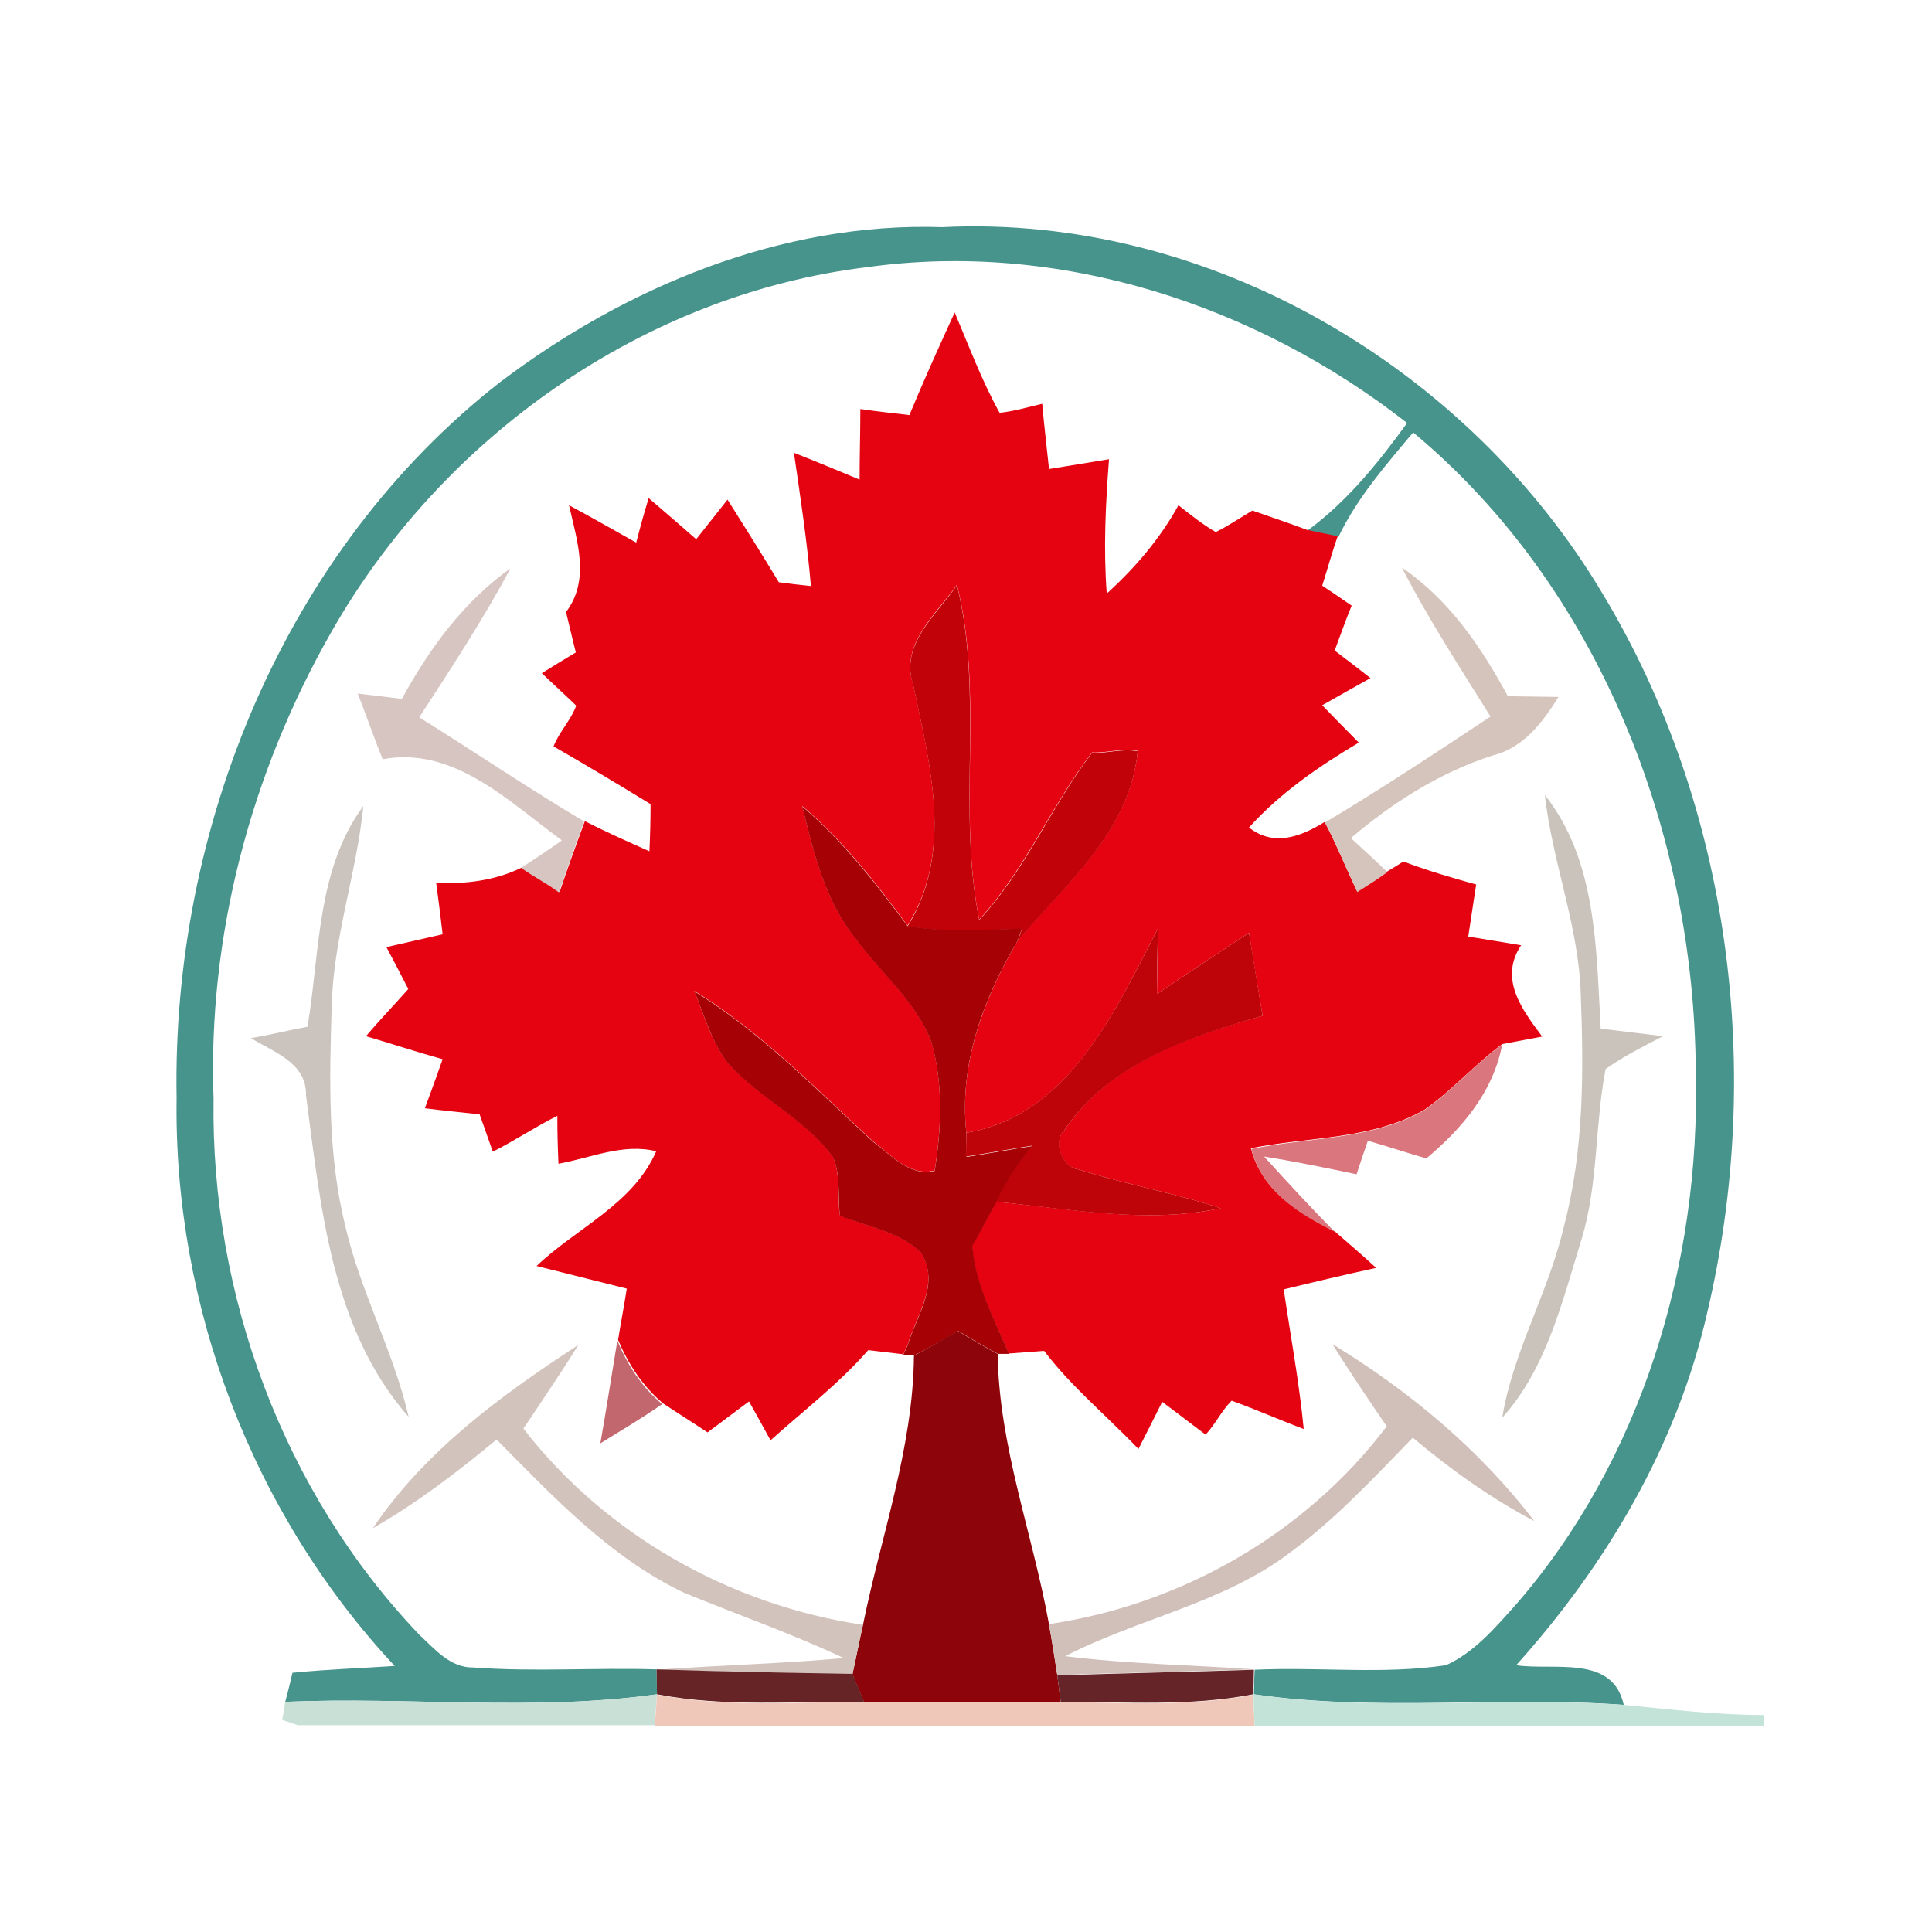 <?xml version="1.0" encoding="utf-8"?>
<!-- Generator: Adobe Illustrator 21.1.0, SVG Export Plug-In . SVG Version: 6.00 Build 0)  -->
<svg version="1.1" id="Layer_1" xmlns="http://www.w3.org/2000/svg" xmlns:xlink="http://www.w3.org/1999/xlink" x="0px" y="0px"
	 viewBox="0 0 512 512" style="enable-background:new 0 0 512 512;" xml:space="preserve">
<style type="text/css">
	.st0{fill:#FFFFFF;}
	.st1{fill:#46948C;}
	.st2{fill:#E50312;}
	.st3{fill:#D6C5C0;}
	.st4{fill:#D5C4BC;}
	.st5{fill:#C20209;}
	.st6{fill:#CAC3BB;}
	.st7{fill:#CBC3BD;}
	.st8{fill:#A60206;}
	.st9{fill:#BF0409;}
	.st10{fill:#DA767D;}
	.st11{fill:#8D050A;}
	.st12{fill:#D3C3BD;}
	.st13{fill:#C3676E;}
	.st14{fill:#D1BFB9;}
	.st15{fill:#662426;}
	.st16{fill:#642428;}
	.st17{fill:#C9E0D7;}
	.st18{fill:#EFC8B9;}
	.st19{fill:#C3E2D8;}
</style>
<rect y="0" class="st0" width="512" height="512"/>
<g id="_x23_46948cff">
	<path class="st1" d="M132.5,101.3c33.4-25.3,74.7-42.5,117.2-41.1c70.6-3.5,139.4,37.2,175.1,97.3c34,56.5,42.7,126.7,27.6,190.5
		c-8,35.1-26.7,66.7-50.6,93.3c9.9,1.5,25.6-2.9,28.5,10.5c-32.6-2.4-65.5,1.9-98-2.8c0-1.6,0.1-4.9,0.2-6.5
		c16.9-0.8,34,1.3,50.7-1.2c7.5-3.4,12.9-9.8,18.3-15.8c33.6-38.5,49.1-90.6,47.9-141.2c-0.3-63.4-25.5-128.6-74.9-169.7
		c-7.3,8.7-14.9,17.4-19.8,27.7c-2.1-0.5-6.2-1.3-8.2-1.7c10.6-7.8,18.8-18,26.4-28.5c-40.1-31.4-92.2-48.4-143.1-41.3
		c-59.3,7.2-112.7,45.1-142,96.7C66.5,204.8,55,248.1,56.6,291.2c-0.8,51.9,18.5,104.3,54.5,142c4.1,3.8,8.2,8.8,14.3,8.7
		c16.2,1.2,32.4,0,48.6,0.5c0,1.7,0.1,5,0.1,6.6c-32.6,4.6-65.7,0.6-98.5,2c0.5-1.9,1.5-5.8,1.9-7.7c9-0.9,18.1-1.2,27.1-1.8
		c-37.7-40.4-58.6-95.3-57.8-150.5C45.5,219.5,75.4,145.9,132.5,101.3z"/>
</g>
<g id="_x23_e50312ff">
	<path class="st2" d="M241,110c3.8-9.2,7.9-18.2,12-27.2c3.8,9,7.2,18.1,11.9,26.6c3.8-0.4,7.5-1.5,11.3-2.4
		c0.5,5.8,1.2,11.5,1.8,17.3c5.3-0.9,10.6-1.7,15.9-2.6c-0.9,11.8-1.5,23.7-0.6,35.6c7.5-6.8,14.1-14.5,19-23.4
		c3.2,2.5,6.4,5.1,9.9,7.1c3.4-1.7,6.5-3.8,9.7-5.7c4.8,1.7,9.7,3.3,14.4,5.1c2,0.4,6.1,1.3,8.2,1.7c-1.5,4.3-2.7,8.7-4.1,13.1
		c2.6,1.7,5.2,3.5,7.8,5.3c-1.6,3.9-3,7.9-4.5,11.9c3.2,2.4,6.3,4.8,9.5,7.3c-4.3,2.4-8.6,4.8-12.8,7.2c3.2,3.3,6.4,6.6,9.7,9.9
		c-10.6,6.3-20.8,13.3-29.1,22.5c6.6,5.2,13.8,2.4,20.1-1.5c3.1,6,5.6,12.3,8.6,18.4c2.8-1.7,5.4-3.4,8-5.3c1-0.6,3.2-1.9,4.2-2.6
		c6.3,2.4,12.8,4.3,19.3,6.1c-0.7,4.6-1.4,9.2-2.1,13.8c4.7,0.8,9.3,1.5,14,2.3c-5.9,8.9,0.2,17,5.6,24.2c-2.7,0.5-8,1.5-10.6,2
		c-7.2,5.3-13.2,12.2-20.6,17.4c-14,8-30.7,7.1-46,10.2c2.9,11.2,12.5,17.1,22.2,22c3.7,3.2,7.4,6.4,11,9.7
		c-8.2,1.8-16.3,3.7-24.5,5.7c1.8,12.3,4.1,24.6,5.3,37c-6.4-2.4-12.7-5.2-19.1-7.5c-2.7,2.7-4.3,6.2-6.9,9
		c-3.8-2.9-7.7-5.8-11.5-8.7c-2.1,4.2-4.2,8.4-6.3,12.5c-8.3-8.7-17.7-16.4-25-26c-3.1,0.2-6.3,0.5-9.4,0.7
		c-3.9-9.3-9.1-18.5-9.7-28.7c2.3-3.7,4.2-7.8,6.4-11.5c19.8,1.8,39.7,5.9,59.5,1.7c-12.4-4.1-25.3-6.3-37.7-10.3
		c-4.3-0.5-7-7.2-3.8-10.3c11.9-17.8,33-24.9,52.6-30.4c-1.2-7.3-2.5-14.7-3.6-22c-8.2,5.4-16.3,10.8-24.4,16.2
		c0.1-5.8,0.2-11.6,0.3-17.4c-11.4,21.9-23.5,49.6-50.8,54.2c-2-18.2,4.5-35.4,13.6-50.9c12.8-15.3,29.8-29,31.8-50.3
		c-4.1-0.8-8.1,0.6-12.1,0.4c-10.9,14.2-17.7,31.1-29.9,44.3c-5.9-29.4,1.4-59.5-5.9-88.7c-5.5,7.8-15.2,15.8-11.6,26.4
		c4.4,21,10.8,44.3-1.5,63.9c-8.4-11.4-17.1-22.5-27.9-31.7c3,12.2,6,25,14.1,35c6.6,9.1,16,16.6,20.1,27.4
		c3.2,11.1,2.7,22.9,0.9,34.2c-6.6,1.7-11.5-4.1-16.3-7.7c-15.2-14-29.7-29-47.4-39.9c2.6,6.5,4.6,13.6,9,19.2
		c8.3,9.2,20.3,14.6,27.7,24.7c2.2,4.9,1.1,10.5,1.9,15.6c7.2,3,15.6,4.2,21.4,9.7c5.3,8.2-1.1,16.7-3.5,24.7
		c-0.3,0.6-0.8,1.8-1.1,2.4c-3.1-0.4-6.2-0.7-9.3-1.1c-7.8,8.9-17.2,16.1-25.9,23.9c-1.9-3.5-3.8-6.9-5.7-10.3
		c-3.7,2.7-7.3,5.5-11,8.2c-3.9-2.6-7.9-5.1-11.8-7.7c-5.4-4.5-9.2-10.4-11.9-16.8c0.7-4.5,1.6-9,2.3-13.6c-8-2-15.9-4-23.9-6
		c10.6-10.1,25.6-16.4,31.7-30.4c-8.8-2.2-17.4,1.8-25.9,3.3c-0.2-4.3-0.3-8.5-0.3-12.7c-5.8,2.9-11.3,6.6-17.1,9.5
		c-0.9-2.5-2.6-7.4-3.5-9.9c-4.8-0.5-9.7-1-14.5-1.6c1.6-4.3,3.2-8.7,4.7-13c-6.8-1.9-13.5-4.1-20.3-6.1c3.6-4.3,7.5-8.3,11.2-12.5
		c-1.9-3.7-3.8-7.4-5.8-11.1c5-1.1,9.9-2.3,14.9-3.4c-0.5-4.5-1.1-9-1.7-13.6c7.8,0.3,15.6-0.6,22.7-4.1c3.3,2.3,6.9,4.1,10,6.5
		c2.1-6.3,4.4-12.6,6.7-18.8c5.6,2.9,11.3,5.4,17.1,8c0.2-4.2,0.3-8.3,0.3-12.5c-8.5-5.2-17-10.3-25.7-15.3c1.5-3.9,4.6-6.9,6-10.8
		c-3-2.9-6.1-5.7-9.1-8.6c3-1.9,6-3.7,9-5.5c-0.9-3.5-1.7-7.1-2.6-10.7c6.5-8.6,2.9-18.9,0.8-28.3c6,3.2,11.9,6.6,17.8,9.9
		c1-3.9,2.1-7.9,3.3-11.8c4.2,3.6,8.4,7.2,12.6,10.9c2.8-3.5,5.5-7,8.3-10.5c4.6,7.3,9.2,14.6,13.6,21.9c2.1,0.3,6.4,0.8,8.5,1
		c-1-11.8-2.8-23.6-4.5-35.3c5.9,2.3,11.6,4.7,17.4,7.1c0-6.2,0.2-12.4,0.2-18.7C232.2,109,236.6,109.5,241,110z"/>
</g>
<g id="_x23_d6c5c0ff">
	<path class="st3" d="M106.5,185.2c7.3-13.3,16.3-25.7,28.8-34.6c-7.3,13.6-15.8,26.6-24.2,39.5c14.6,9.1,28.9,18.8,43.7,27.6
		c-2.3,6.2-4.5,12.5-6.7,18.8c-3.2-2.4-6.8-4.2-10-6.5c3.7-2.4,7.3-4.8,10.8-7.3c-14-10.2-28.6-25-47.5-21.5
		c-2.3-5.7-4.3-11.6-6.6-17.4C98.7,184.3,102.6,184.7,106.5,185.2z"/>
</g>
<g id="_x23_d5c4bcff">
	<path class="st4" d="M371.5,150.4c12.5,8.5,21,21,28.1,34.1c4.5,0.1,8.9,0.1,13.4,0.2c-4.2,6.8-9.3,13.5-17.4,15.5
		c-14,4.5-26.4,12.4-37.6,21.9c3.3,3,6.5,6,9.7,9c-2.6,1.9-5.3,3.6-8,5.3c-2.9-6.1-5.4-12.4-8.6-18.4c14.9-8.9,29.4-18.5,43.9-28.1
		C386.9,176.9,378.5,164,371.5,150.4z"/>
</g>
<g id="_x23_c20209ff">
	<path class="st5" d="M242,181.5c-3.6-10.7,6.2-18.6,11.6-26.4c7.2,29.2,0,59.4,5.9,88.7c12.3-13.2,19.1-30.2,29.9-44.3
		c4,0.2,8-1.2,12.1-0.4c-2,21.3-19,35-31.8,50.3c0.3-0.8,0.8-2.4,1.1-3.2c-10.1,0.2-20.3,1-30.3-0.7
		C252.8,225.8,246.4,202.5,242,181.5z"/>
</g>
<g id="_x23_cac3bbff">
	<path class="st6" d="M409.4,210.7c13.8,17.4,13.6,40.8,14.8,61.9c5.5,0.7,11,1.3,16.5,2c-5.2,2.7-10.4,5.3-15.2,8.7
		c-2.9,15-1.9,30.5-6.4,45.2c-5.1,16.5-9.3,34.3-21,47.2c2.9-17.7,12.4-33.4,16.4-50.9c5.3-20.1,5.2-41.1,4.4-61.7
		C418.3,245.3,411.4,228.5,409.4,210.7z"/>
</g>
<g id="_x23_cbc3bdff">
	<path class="st7" d="M81.5,272.1c3.3-19.8,2.4-41.7,14.8-58.5c-1.8,17.9-8,35.1-8.4,53.1c-0.6,19.4-1.1,39.2,3.6,58.2
		c4,17.4,12.8,33.2,16.8,50.6c-20.5-23.3-23.3-55.8-27.2-85.2c0.2-8.7-8.5-11.4-14.6-15.2C71.5,274.3,76.5,273,81.5,272.1z"/>
</g>
<g id="_x23_a60206ff">
	<path class="st8" d="M212.6,213.7c10.8,9.2,19.5,20.4,27.9,31.7c10,1.7,20.2,0.9,30.3,0.7c-0.3,0.8-0.8,2.4-1.1,3.2
		c-9.1,15.4-15.6,32.6-13.6,50.9c0,1.6,0,4.8,0,6.4c5.9-0.9,11.7-2,17.6-2.9c-3.8,4.5-7,9.6-9.6,14.9c-2.3,3.7-4.1,7.8-6.4,11.5
		c0.7,10.2,5.8,19.4,9.7,28.7l-2.9,0c-3.6-1.9-7.1-4-10.6-6.1c-3.8,2.3-7.7,4.5-11.6,6.5l-2.9-0.2c0.3-0.6,0.8-1.8,1.1-2.4
		c2.4-8,8.8-16.4,3.5-24.7c-5.7-5.5-14.2-6.8-21.4-9.7c-0.7-5.2,0.3-10.8-1.9-15.6c-7.4-10.1-19.4-15.5-27.7-24.7
		c-4.4-5.6-6.3-12.7-9-19.2c17.7,10.9,32.2,25.9,47.4,39.9c4.8,3.5,9.7,9.3,16.3,7.7c1.8-11.3,2.3-23.1-0.9-34.2
		c-4.1-10.8-13.5-18.3-20.1-27.4C218.6,238.7,215.6,225.9,212.6,213.7z"/>
</g>
<g id="_x23_bf0409ff">
	<path class="st9" d="M256.1,300.2c27.2-4.6,39.4-32.3,50.8-54.2c-0.2,5.8-0.2,11.6-0.3,17.4c8.1-5.4,16.2-10.8,24.4-16.2
		c1.2,7.3,2.4,14.7,3.6,22c-19.5,5.6-40.7,12.7-52.6,30.4c-3.1,3.1-0.4,9.8,3.8,10.3c12.4,4,25.3,6.2,37.7,10.3
		c-19.8,4.2-39.7,0.2-59.5-1.7c2.6-5.3,5.7-10.4,9.6-14.9c-5.9,0.9-11.7,2-17.6,2.9C256,305.1,256.1,301.8,256.1,300.2z"/>
</g>
<g id="_x23_da767dff">
	<path class="st10" d="M377.5,294.2c7.4-5.2,13.3-12.1,20.6-17.4c-2.4,12.6-10.6,22.2-20.1,30.2c-5.2-1.5-10.3-3.2-15.5-4.7
		c-0.8,2.3-2.3,6.7-3,8.9c-8.1-1.7-16.3-3.4-24.5-4.7c6.2,6.8,12.3,13.5,18.8,20c-9.7-4.9-19.3-10.8-22.2-22
		C346.8,301.3,363.6,302.2,377.5,294.2z"/>
</g>
<g id="_x23_8d050aff">
	<path class="st11" d="M253.8,352.7c3.5,2.1,7,4.2,10.6,6.1c0.3,24.5,9.3,47.7,13.6,71.7c0.8,4.5,1.5,9,2.2,13.5
		c0.2,1.8,0.7,5.3,0.9,7.1c-17.3,0-34.7,0-52.1,0c-0.8-1.9-2.4-5.6-3.1-7.4c1-4.4,1.8-8.8,2.8-13.1c4.8-23.7,13.3-46.9,13.5-71.3
		C246.1,357.2,249.9,355,253.8,352.7z"/>
</g>
<g id="_x23_d3c3bdff">
	<path class="st12" d="M98.8,405c13.8-20.5,34.1-35.3,54.5-48.6c-4.7,7.5-9.7,14.9-14.6,22.2c21.9,28.2,54.7,46.7,90,52
		c-1,4.3-1.8,8.7-2.8,13.1c-17.3-0.3-34.6-0.7-51.9-1.2c16.5-1.2,33.1-1.6,49.6-3.1c-13.8-6.5-28.2-11.5-42.3-17.3
		c-19.6-9.3-34.6-25.4-49.7-40.6C121.2,390.1,110.5,398.3,98.8,405z"/>
</g>
<g id="_x23_c3676eff">
	<path class="st13" d="M159.1,382.5c1.6-9.1,3-18.2,4.5-27.2c2.7,6.4,6.5,12.4,11.9,16.8C170.2,375.8,164.6,379.1,159.1,382.5z"/>
</g>
<g id="_x23_d1bfb9ff">
	<path class="st14" d="M353.1,356.2c20.3,12.4,39,27.9,53.5,46.9c-11.6-6.1-22.2-13.7-32.2-22.1c-10.2,10.5-20.3,21.4-32.2,30.2
		c-17.7,13.6-40.3,17.6-59.9,27.7c16.6,2.1,33.3,2.3,50,3.5c-17.4,0.6-34.8,0.9-52.1,1.5c-0.7-4.5-1.4-9-2.2-13.5
		c35.2-5.2,68-24,89.5-52.4C362.6,370.8,357.7,363.6,353.1,356.2z"/>
</g>
<g id="_x23_662426ff">
	<path class="st15" d="M174,442.4c17.3,0.6,34.6,0.9,51.9,1.2c0.8,1.8,2.3,5.5,3.1,7.4c-18.3-0.2-36.8,1.5-54.9-2
		C174.1,447.4,174,444.1,174,442.4z"/>
</g>
<g id="_x23_642428ff">
	<path class="st16" d="M280.2,444c17.4-0.6,34.8-0.9,52.1-1.5c0,1.6-0.1,4.9-0.2,6.5c-16.8,3.3-34,2-51,2
		C280.9,449.3,280.4,445.7,280.2,444z"/>
</g>
<g id="_x23_c9e0d7ff">
	<path class="st17" d="M75.6,451c32.8-1.4,65.8,2.6,98.5-2c-0.1,2-0.5,6.2-0.6,8.2H78.9l-4.1-1.4L75.6,451z"/>
</g>
<g id="_x23_efc8b9ff">
	<path class="st18" d="M174.1,449.1c18.1,3.5,36.6,1.8,54.9,2c17.4,0,34.8,0,52.1,0c17,0,34.2,1.3,51-2c0.1,2.1,0.3,6.2,0.4,8.3
		h-159C173.7,455.2,174,451.1,174.1,449.1z"/>
</g>
<g id="_x23_c3e2d8ff">
	<path class="st19" d="M332.2,449c32.5,4.8,65.4,0.5,98,2.8c12.4,1.2,24.8,2.7,37.3,2.7l0,2.8H332.5
		C332.4,455.2,332.2,451.1,332.2,449z"/>
</g>
</svg>
